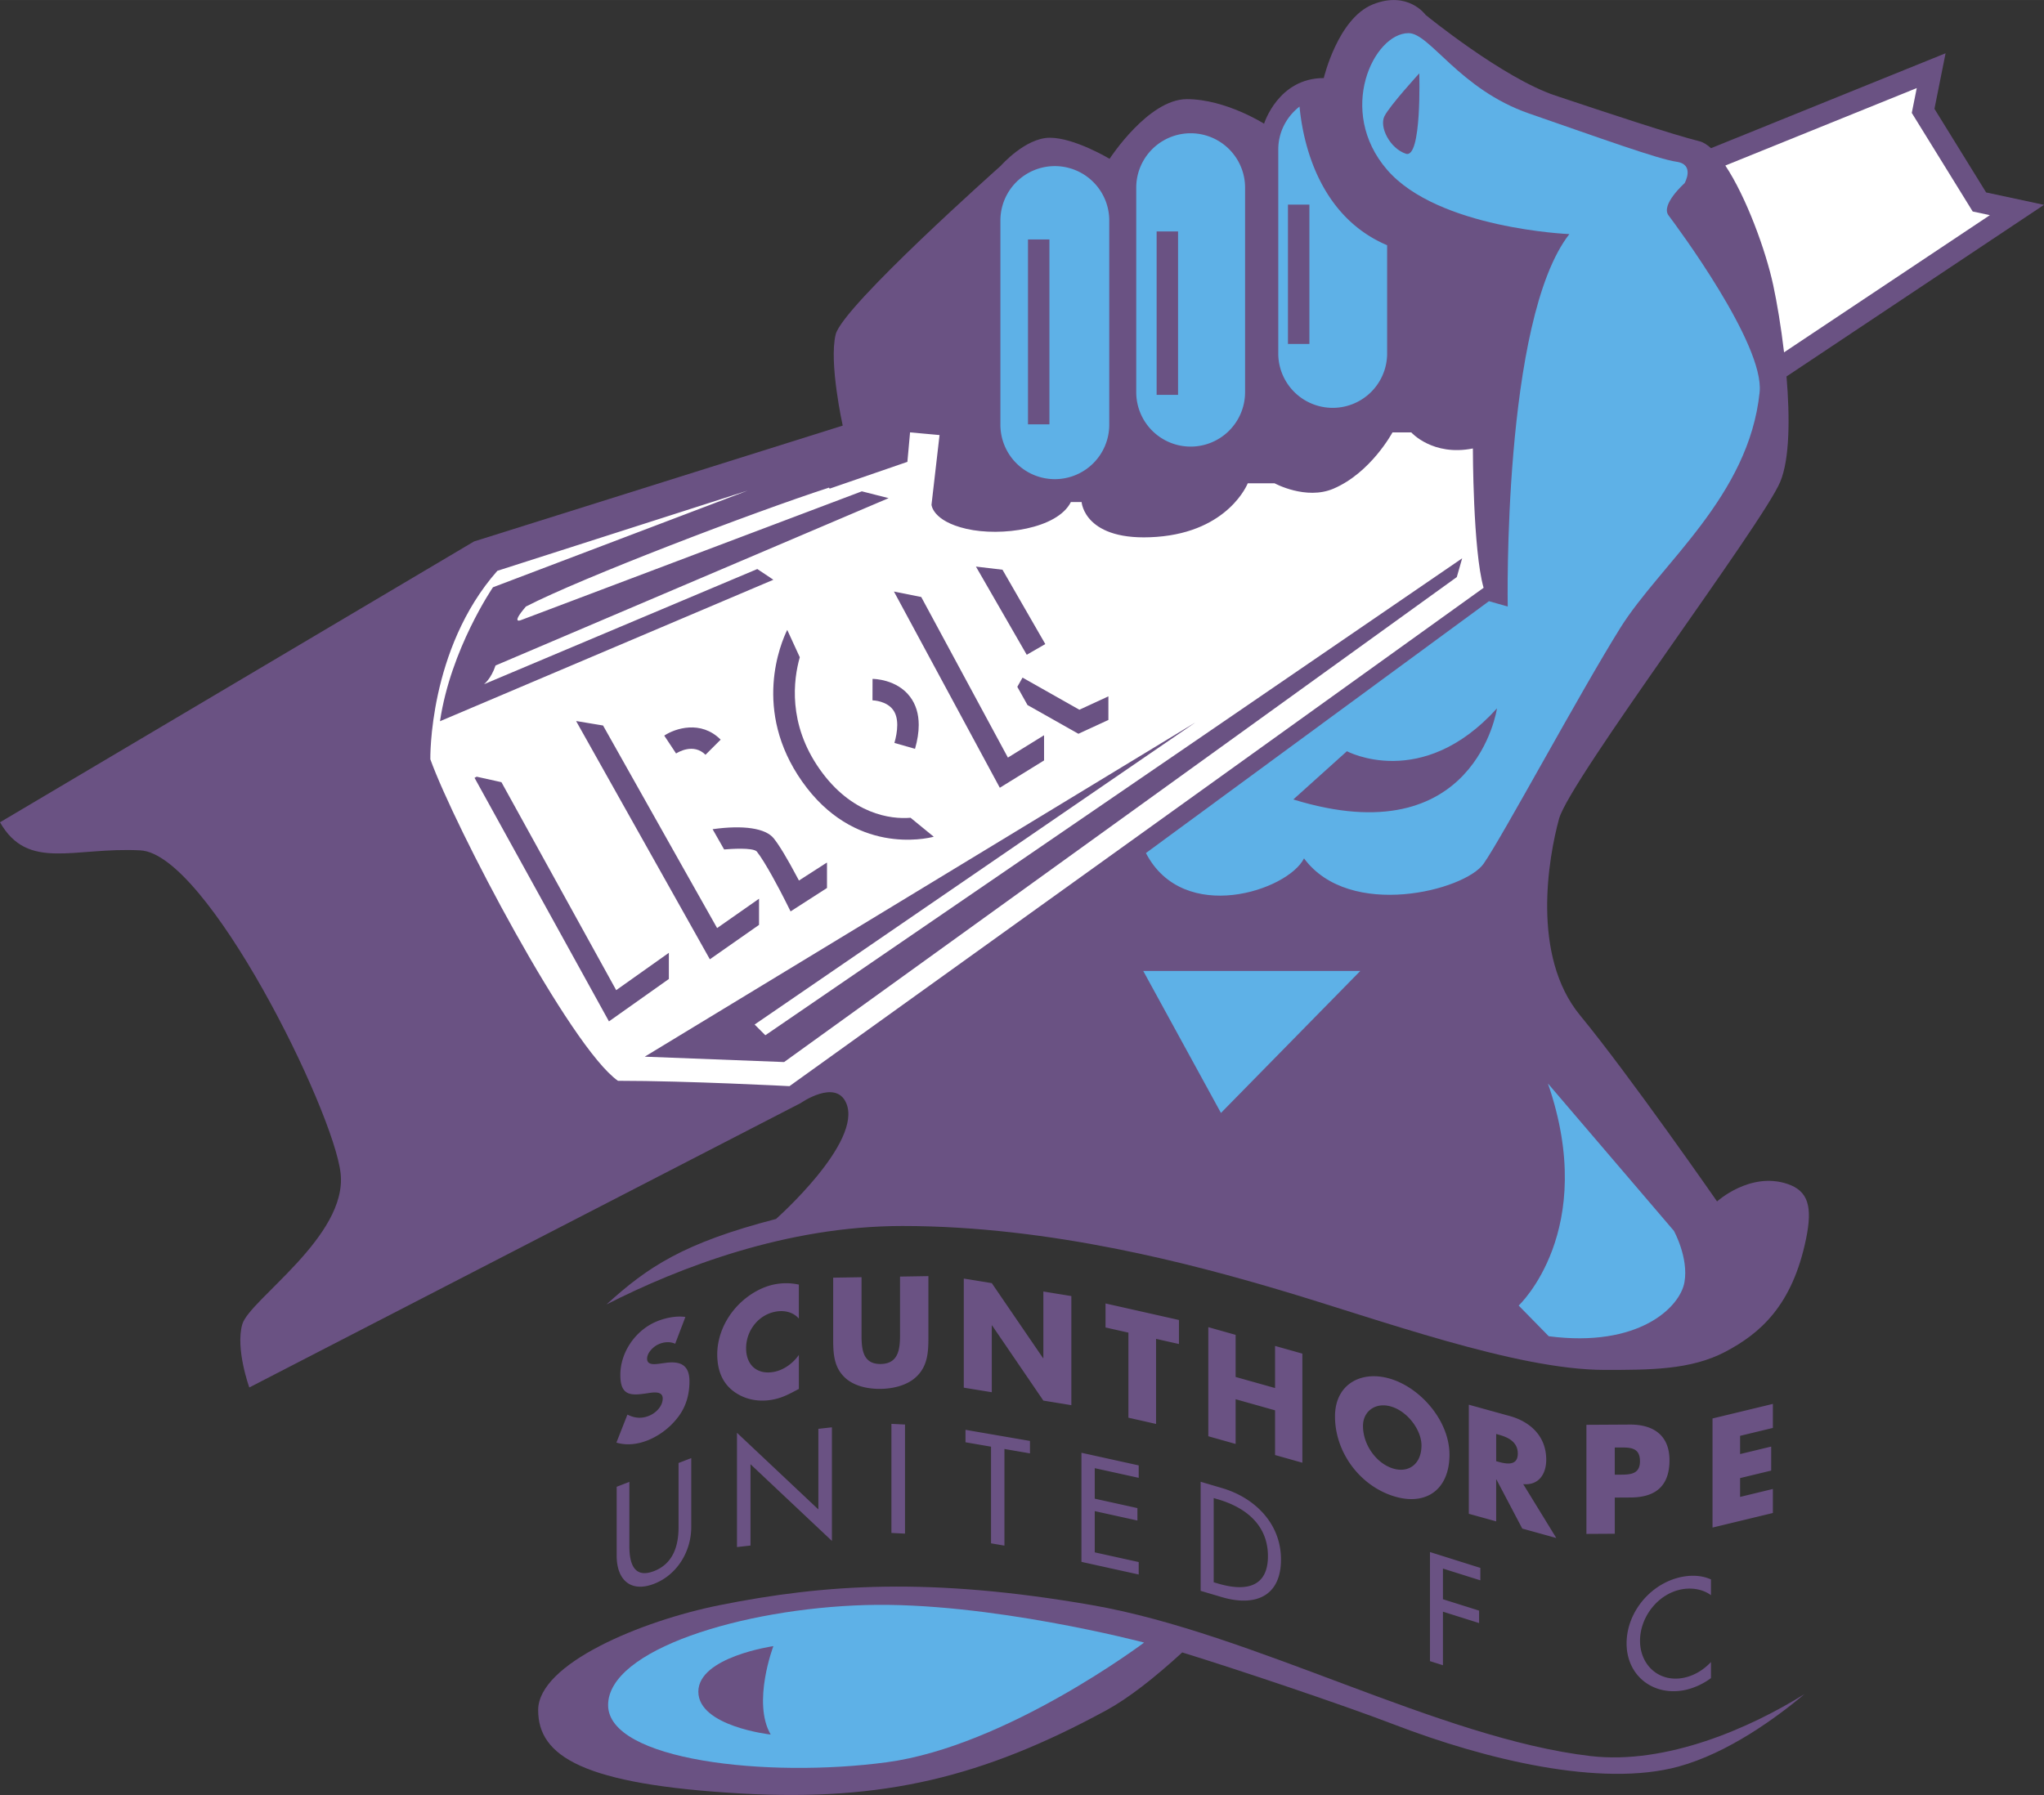 <svg xmlns="http://www.w3.org/2000/svg" width="2500" height="2196" viewBox="0 0 213.738 187.744"><rect x="0" y="0" width="213.738" height="187.744" fill="#333333" stroke="none"/><path d="M186.893 123.825c-3.895-1.296-7.343 1.835-7.343 1.835s-9.18-13.218-14.321-19.46c-5.141-6.242-3.304-16.522-2.202-20.561 1.101-4.039 21.296-30.844 23.131-35.25.996-2.391 1.016-6.728.655-11.016l26.925-17.95s-5.327-1.143-6.051-1.297l-5.404-8.746 1.163-5.81-1.927.78-22.599 9.147c-.41-.369-.814-.626-1.207-.724-2.936-.735-9.546-2.938-15.054-4.774-5.507-1.836-13.586-8.444-13.586-8.444s-1.834-2.57-5.506-1.102c-3.672 1.468-5.141 7.71-5.141 7.71-4.775 0-6.242 4.773-6.242 4.773s-4.04-2.569-8.077-2.569c-4.039 0-8.079 6.242-8.079 6.242s-3.671-2.204-6.241-2.204c-2.571 0-5.141 2.937-5.141 2.937S88.122 32.031 87.388 34.968s.734 9.546.734 9.546L49.569 56.631 0 86.005c2.938 5.141 7.711 2.57 14.688 2.938 6.977.366 20.194 27.171 20.929 33.779.735 6.609-9.546 13.219-10.281 15.79-.735 2.57.734 6.608.734 6.608l57.647-29.741s3.671-2.57 4.773 0c1.747 4.078-7.344 12.117-7.344 12.117-9.716 2.519-13.438 5.042-17.73 8.943 7.651-3.893 18.853-8.208 30.949-8.208 15.56 0 30.515 4.055 39.288 6.647 10.47 3.094 24.848 8.406 34.146 8.406 4.679 0 8.992.013 12.614-1.895 3.621-1.909 7.015-4.812 8.451-11.853.678-3.319.232-4.977-1.971-5.711z" fill="#6a5283"/><path d="M115.993 44.425a5.69 5.69 0 0 1-5.695 5.69 5.69 5.69 0 0 1-5.687-5.69V22.958a5.692 5.692 0 0 1 11.382 0v21.467zM130.196 41.02a5.691 5.691 0 0 1-5.695 5.69 5.69 5.69 0 0 1-5.686-5.69V19.553a5.691 5.691 0 0 1 11.381 0V41.02zM135.891 11.145c-1.343 1.042-2.223 2.653-2.223 4.485v21.466a5.692 5.692 0 0 0 11.381 0V25.647c-7.249-3.08-8.824-10.946-9.158-14.502z" fill="#5eb1e7"/><path d="M119.827 89.222l35.872-26.343 1.962.56s-.561-29.987 6.445-38.955c0 0-13.732-.561-19.057-6.726-5.325-6.166-1.401-14.293 2.242-14.293 2.242 0 5.325 5.885 12.611 8.408 7.287 2.522 13.452 4.764 15.414 5.044 1.961.28.84 2.242.84 2.242s-2.522 2.242-1.682 3.363c.841 1.121 10.043 13.47 9.528 18.497-1.121 10.929-10.369 17.936-14.572 24.661-4.204 6.726-12.332 21.859-14.293 24.662-1.962 2.802-14.013 5.885-18.777-.561-1.68 3.365-12.61 7.008-16.533-.559zM119.546 101.553h22.7l-14.573 14.853zM161.951 139.762l-3.146-3.209s8.384-7.815 3.059-23.229l13.172 15.413s1.557 2.807 1.105 5.375c-.464 2.646-4.815 6.87-14.19 5.65z" fill="#5eb1e7"/><path fill="#6a5283" d="M107.495 25.045h2.242v19.337h-2.242zM120.947 24.205h2.242V41.3h-2.242zM134.68 21.402h2.242v14.573h-2.242zM135.24 83.617l5.604-5.044s7.847 4.204 15.694-4.484c.001 0-2.241 15.413-21.298 9.528zM148.412 7.67s-3.083 3.363-3.643 4.484c-.561 1.121.561 3.363 2.242 3.923 1.681.561 1.401-8.407 1.401-8.407z"/><path d="M180.415 17.312c2.176 3.263 4.232 8.889 5.009 12.516.386 1.799.815 4.321 1.132 7.022l21.521-14.347-1.795-.384-6.37-10.311s.305-1.517.52-2.598c-2.868 1.159-16.641 6.735-20.017 8.102zM154.017 46.905c-4.204.841-6.445-1.682-6.445-1.682h-1.962s-2.242 4.204-6.165 5.885c-2.881 1.234-6.166-.561-6.166-.561h-2.803s-1.961 5.044-9.528 5.605c-7.566.561-7.847-3.643-7.847-3.643h-1.121c-1.401 2.802-7.287 3.643-10.93 2.802-3.561-.822-3.644-2.522-3.644-2.522l.841-7.286-3.083-.281-.28 3.083-8.127 2.802-.074-.104c-7.945 2.579-25.896 9.445-31.688 12.435-1.682 1.961-.467 1.401-.467 1.401l35.592-13.45 2.803.712-41.104 17.504c-.474 1.417-1.214 1.962-1.214 1.962L79.19 59.516l1.681 1.122L46.01 75.434c1.122-7.567 5.541-14.01 5.541-14.01l26.624-10.11-26.168 8.389C44.78 67.893 45 79.414 45 79.414c2.522 7.006 14.651 30.153 19.618 33.63 7.287 0 17.936.56 17.936.56l72.584-52.125c-1.121-3.925-1.121-14.574-1.121-14.574z" fill="#fff"/><g fill="#6a5283"><path d="M74.516 86.728l1.205 2.119c.69-.059 2.972-.218 3.41.208.883 1.099 2.449 4.091 2.98 5.153l.559 1.117 3.807-2.448v-2.652l-.085.039c.003.001-2.557 1.646-2.557 1.646l-.291.187-.162-.305c-1.06-2-1.893-3.383-2.476-4.11-.848-1.059-3.177-1.408-6.39-.954zM49.843 81.236l-.22.121 14.055 25.473 6.264-4.436v-2.737l-5.507 3.906-12-21.752-2.709-.601.117.026zM60.283 75.489l13.946 24.847 5.143-3.6v-2.737l-4.385 3.07-3.474-6.16c0-.001-7.712-13.713-8.453-15.027l-2.807-.467.03.074zM93.477 61.87v-.001l11.072 20.524 4.627-2.857v-2.629l-.052.026-3.729 2.305-9.063-16.797-2.855-.572v.001zM69.46 76.939l1.238 1.87c.183-.118 1.819-1.12 3.075.135l1.585-1.583c-2.066-2.067-4.761-1.18-5.898-.422zM82.32 65.883c-.659 1.341-3.681 8.411 1.558 15.857 5.42 7.701 12.925 5.997 13.763 5.777h.001c-.672-.548-2.427-1.985-2.427-1.985-2.062.18-6.177-.354-9.503-5.082-3.35-4.759-2.74-9.377-2.079-11.707l-1.313-2.86zM91.241 71.007l-.006 2.242c.153.005 1.47.077 2.144.984.328.44.445 1.01.445 1.604 0 .641-.137 1.308-.297 1.869.424.121 1.731.495 2.156.615.257-.903.387-1.736.387-2.495 0-1.164-.303-2.151-.909-2.954-1.392-1.845-3.818-1.865-3.92-1.865zM107.364 68.483c.381-.221 1.56-.9 1.942-1.119l-4.477-7.775c-.235-.029-1.968-.233-2.776-.329l5.311 9.223zM106.379 71.837c.145.257.991 1.771 1.066 1.905l5.323 3.006c.255-.118 2.817-1.301 3.135-1.446v-2.468l-3.032 1.399-5.945-3.361-.547.965z"/></g><path fill="#6a5283" d="M67.419 110.521L125 75.563l-46.09 31.595 1.121 1.121 72.865-49.884-.561 1.962-70.342 50.725zM70.602 140.548c-.494-.225-1.125-.233-1.784.074-.494.23-1.152.854-1.152 1.49 0 .667.727.584 1.193.534l.686-.093c1.44-.203 2.551.082 2.551 1.927 0 1.136-.247 2.417-1.069 3.571a7.604 7.604 0 0 1-2.935 2.442c-1.303.607-2.58.718-3.635.393l1.152-2.927c.672.337 1.467.496 2.386.068.631-.295 1.303-.956 1.303-1.758 0-.832-1.056-.627-1.632-.541-1.687.257-2.798.291-2.798-1.919 0-2.315 1.495-4.525 3.566-5.491 1.042-.486 2.318-.717 3.237-.57l-1.069 2.8zM83.536 137.917c-.591-.688-1.553-.92-2.544-.705-1.775.384-2.973 2.036-2.973 3.807 0 1.8 1.213 2.839 3.018 2.448.946-.204 1.893-.879 2.499-1.751v3.557c-.961.51-1.656.888-2.559 1.083-1.553.336-3.032.05-4.186-.774-1.228-.869-1.79-2.231-1.79-3.925 0-1.559.576-3.182 1.642-4.533 1.095-1.387 2.677-2.425 4.245-2.765a6.23 6.23 0 0 1 2.647.002v3.556zM97.081 133.473v6.416c0 1.468-.06 2.922-1.195 4.045-.953.955-2.451 1.312-3.783 1.333-1.332.022-2.83-.287-3.783-1.209-1.135-1.086-1.195-2.539-1.195-4.005v-6.417l2.965-.048v6.008c0 1.483.106 3.1 2.013 3.069 1.907-.031 2.013-1.652 2.013-3.135v-6.008l2.965-.049zM100.782 133.731l2.928.477 5.363 7.848.029.004v-6.977l2.928.477v11.411l-2.928-.477-5.361-7.863-.031-.005v6.992l-2.928-.476v-11.411zM120.888 148.935l-2.892-.653v-8.898l-2.393-.539v-2.512l7.678 1.729v2.513l-2.393-.539v8.899zM133.331 145.18v-4.404l2.855.804v11.411l-2.855-.804v-4.676l-4.123-1.161v4.677l-2.855-.804v-11.411l2.855.805v4.404l4.123 1.159zM145.583 147.152c1.679.561 3.059 2.459 3.059 4.033 0 1.968-1.379 2.945-3.059 2.383-1.68-.56-3.057-2.458-3.057-4.426 0-1.575 1.377-2.553 3.057-1.99zm0-2.877c-3.114-1.041-5.984.421-5.984 3.872 0 3.692 2.511 7.134 5.984 8.296 3.475 1.16 5.986-.602 5.986-4.295 0-3.45-2.871-6.832-5.986-7.873zM162.739 160.865l-3.558-.985-2.7-5.135-.028-.008v4.389l-2.86-.792v-11.41l4.274 1.182c2.173.601 3.82 2.131 3.82 4.568 0 1.574-.845 2.702-2.406 2.557l3.458 5.634zm-6.285-8.035l.276.077c.935.258 1.983.367 1.983-.874s-1.049-1.713-1.983-1.972l-.276-.077v2.846zM168.854 151.4l.499-.002c1.149-.007 2.135.003 2.135 1.44 0 1.393-1.06 1.398-2.135 1.405l-.499.002V151.4zm-2.966 9.037l2.967-.017v-3.783l1.679-.01c2.588-.015 4.042-1.204 4.042-3.897 0-2.618-1.697-3.744-4.146-3.729l-4.541.026v11.41zM181.96 150.179v1.907l3.251-.784v2.512l-3.251.785v1.967l3.426-.828v2.512l-6.31 1.523v-11.411l6.31-1.522v2.512l-3.426.827zM65.813 154.995v6.734c0 1.861.523 3.386 2.571 2.599 2.048-.787 2.571-2.714 2.571-4.575v-6.734l1.328-.51v7.219c0 2.512-1.455 4.993-3.899 5.932s-3.898-.424-3.898-2.936v-7.218l1.327-.511zM77.064 149.858l8.513 8.019v-8.43l1.414-.159v11.88l-8.512-8.019v8.505l-1.414.158v-11.954zM94.635 160.407l-1.421-.07v-11.41l1.421.069v11.411zM105.032 161.663l-1.401-.241v-10.109l-2.67-.46v-1.302l6.741 1.162v1.301l-2.67-.459v10.108zM113.086 151.951l5.986 1.319v1.302l-4.596-1.012v3.192l4.462.984v1.301l-4.462-.984v4.313l4.596 1.014v1.302l-5.986-1.32v-11.411zM126.914 156.687l.479.142c2.785.824 5.193 2.611 5.193 5.939 0 3.314-2.408 3.691-5.193 2.868l-.479-.142v-8.807zm-1.364 9.706l2.22.656c3.453 1.021 6.181-.048 6.181-3.938 0-3.798-2.785-6.469-6.137-7.459l-2.264-.669v11.41zM150.886 164.062v3.208l3.781 1.19v1.302l-3.781-1.19v5.6l-1.357-.427v-11.411l5.268 1.658v1.301l-3.911-1.231zM178.915 166.845c-.805-.593-1.911-.803-2.971-.628-2.521.418-4.449 2.871-4.449 5.398 0 2.497 1.912 4.314 4.418 3.899 1.106-.184 2.165-.782 3.001-1.678v1.681c-.864.658-1.97 1.128-2.956 1.292-3.209.531-5.868-1.616-5.868-4.915 0-3.375 2.671-6.451 5.986-7 .985-.163 1.985-.086 2.837.303v1.648z"/><path d="M166.33 183.674c-15.788-1.836-35.248-12.852-52.137-15.789-16.89-2.937-27.906-2.204-38.921 0-8.239 1.648-18.997 6.138-18.997 10.98s4.7 7.788 21.233 8.724c14.853.841 25.301-1.712 38.151-8.688 2.34-1.27 5.071-3.417 7.965-6.067 5.506 1.691 16.815 5.486 22.144 7.535 9.545 3.671 21.665 6.608 29.741 4.406 5.217-1.422 10.266-5.133 13.198-7.59-5.663 3.536-14.438 7.412-22.377 6.489z" fill="#6a5283"/><path d="M119.638 171.802s-16.253-4.297-29.145-3.923c-12.892.373-26.904 4.67-26.904 10.462s16.628 7.66 29.146 5.979c12.518-1.682 26.903-12.518 26.903-12.518z" fill="#5eb1e7"/><path d="M80.871 172.176s-2.242 5.885-.28 9.248c0 0-7.566-.841-7.566-4.484-.001-3.643 7.846-4.764 7.846-4.764z" fill="#6a5283"/></svg>